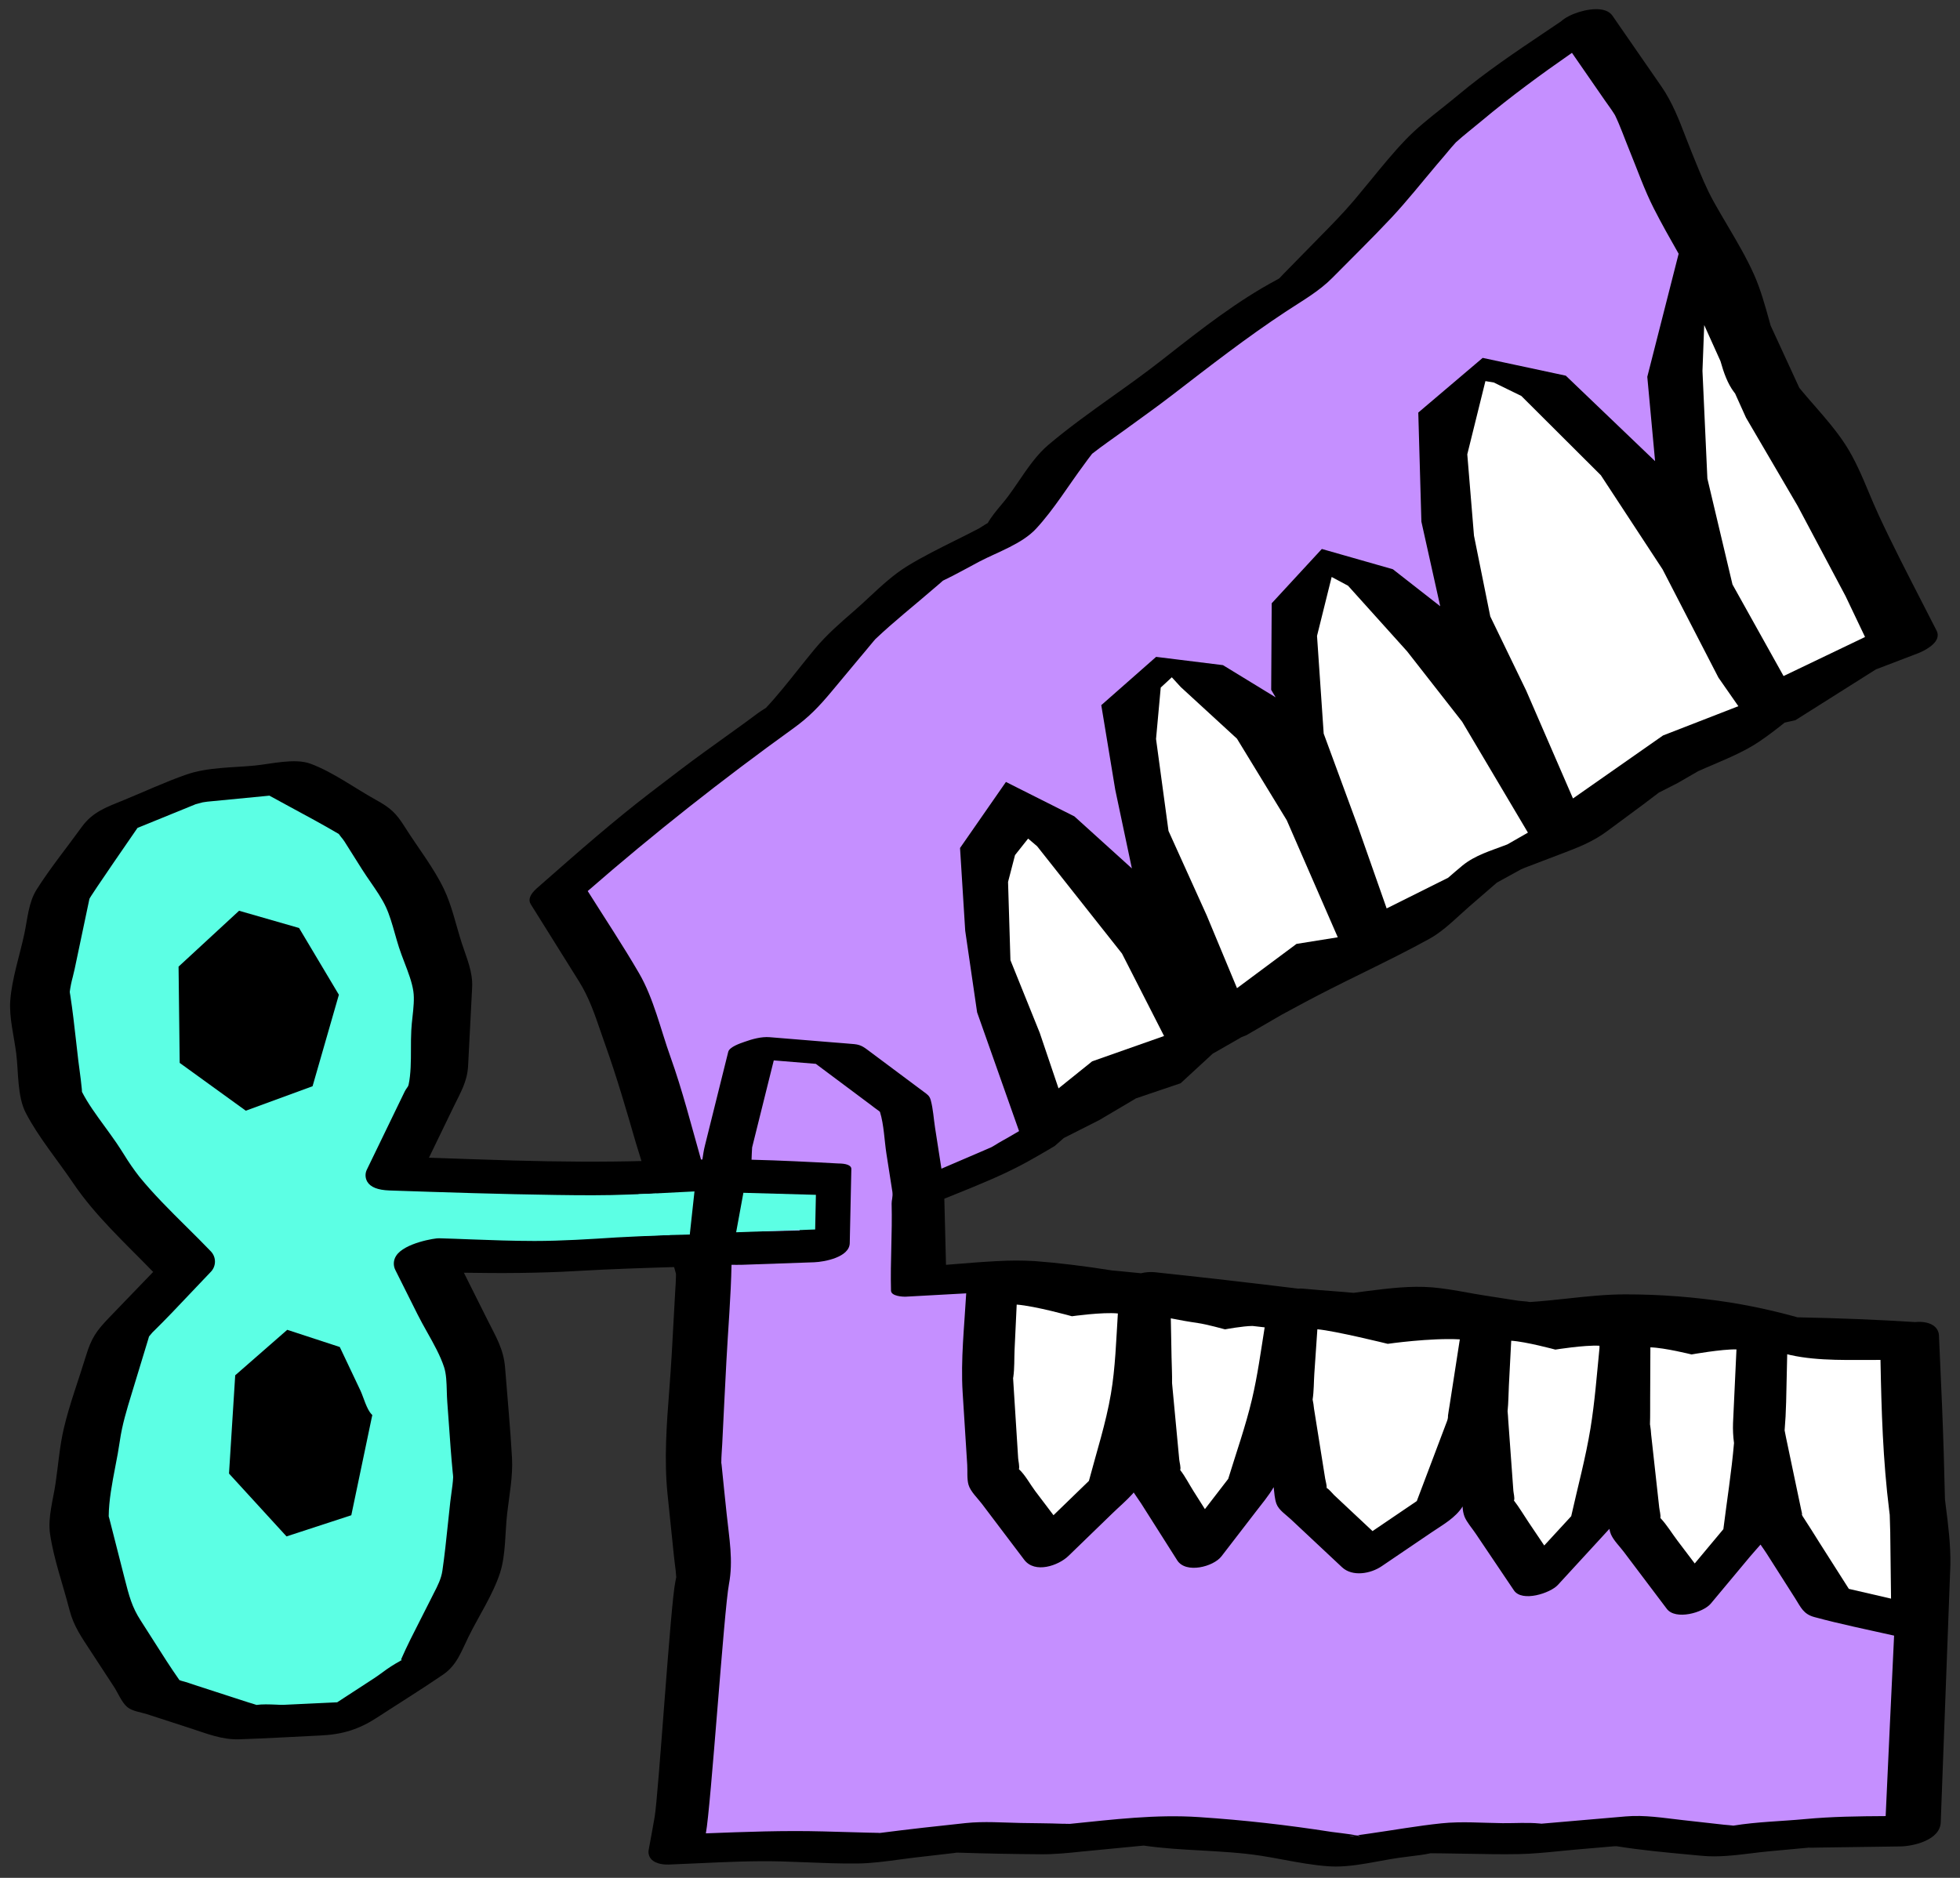 <svg fill="none" height="138" viewBox="0 0 144 138" width="144" xmlns="http://www.w3.org/2000/svg"><rect x="0" y="0" width="144" height="138" fill="#333333" stroke="none"/><path d="m142.541 110.206c-.052-2.314-.115-4.627-.216-6.941l-.224-5.111c-.024-.534-.666-.718-1.408-.641-2.903-.185-5.783-.293-8.681-.352-1.628-.46-3.281-.825-4.951-1.093-2.53-.392-5.086-.589-7.646-.591-2.369.009-4.749.435-7.116.574.251-.034-.551-.068-.807-.102l-2.512-.392c-1.247-.195-2.516-.483-3.773-.587-1.892-.159-3.854.18-5.783.401-1.238-.102-2.475-.192-3.718-.307-.119-.009-.239-.009-.359 0-3.526-.433-7.055-.836-10.586-1.211-.303-.018-.608.012-.902.087-.735-.078-1.47-.145-2.204-.216-1.876-.293-3.777-.542-5.638-.682-.901-.055-1.805-.055-2.706 0-.054 0-.111.006-.166.009-1.333.07-2.665.192-3.983.295-.046-1.831-.093-3.663-.139-5.495 2.087-.853 4.231-1.661 6.195-2.735.691-.378 1.37-.781 2.05-1.176l.74-.632 2.596-1.314c.543-.322 1.087-.647 1.632-.966.373-.217.745-.437 1.118-.655l3.28-1.11 2.291-2.143c.718-.419 1.449-.83 2.175-1.242l.296-.114 2.615-1.515c1.18-.644 2.366-1.277 3.567-1.886 2.413-1.224 4.881-2.366 7.249-3.671 1.073-.592 1.959-1.538 2.88-2.332l2.04-1.767c.047-.039.103-.079.149-.119l1.686-.901c.11-.049.221-.102.324-.138l2.87-1.095c1.128-.43 2.123-.82 3.097-1.548 1.281-.955 2.577-1.894 3.848-2.864l1.344-.683 1.558-.898c1.464-.668 3.093-1.247 4.425-2.142.658-.442 1.292-.934 1.919-1.435l.873-.197 5.85-3.722 3.114-1.192c.267-.102 1.408-.646 1.159-1.135-1.444-2.837-2.932-5.652-4.276-8.538-.776-1.667-1.415-3.573-2.416-5.118-.953-1.472-2.268-2.799-3.373-4.162l-.014-.016-.195-.452-1.948-4.217c-.349-1.248-.685-2.537-1.2-3.69-.82-1.845-1.987-3.587-2.962-5.356-.645-1.166-1.112-2.397-1.619-3.633-.663-1.613-1.185-3.322-2.181-4.762l-3.615-5.228c-.451-.651-2.483-.195-3.264.522-2.576 1.742-5.162 3.409-7.545 5.406-1.267 1.062-2.688 2.061-3.833 3.258-1.333 1.391-2.512 2.959-3.757 4.427-.857 1.01-1.777 1.936-2.706 2.882-.765.778-1.529 1.556-2.294 2.335-.185.189-.368.392-.562.575-.048.03-.133.084-.266.155-2.999 1.604-5.781 3.831-8.455 5.92-2.674 2.089-5.605 3.937-8.192 6.119-1.162.981-2.004 2.508-2.909 3.72-.468.626-1.164 1.325-1.538 2.034-.274.137-.623.387-.747.452-1.725.906-3.543 1.72-5.207 2.733-1.415.861-2.639 2.192-3.886 3.273-1.025.89-1.986 1.719-2.855 2.76-1.21 1.45-2.351 3.02-3.654 4.389-.044.031-.108.074-.216.141-.429.27-.832.6-1.243.897l-3.076 2.193c-1.34.964-2.643 1.978-3.954 2.983-2.883 2.21-5.577 4.599-8.303 6.997-.111.097-.537.482-.394.71 1.186 1.9 2.372 3.8 3.56 5.699.915 1.465 1.37 3.086 1.948 4.715 1.025 2.859 1.823 5.761 2.672 8.666l2.417 7.786c.032.123.072.244.102.366.014.058.029-.152.021.285-.008.577-.062 1.158-.094 1.734-.068 1.329-.14 2.659-.215 3.991-.183 3.397-.662 6.895-.314 10.281.159 1.533.318 3.067.476 4.6.052.513.147 1.034.159 1.548-.001.013-.001.027 0 .041-.016.113-.041.229-.065.337-.533 2.372-1.508 17.313-1.961 19.7-.111.586.689.687 1.097.673 2.768-.103 5.542-.308 8.31-.23 1.858.052 3.731.178 5.59.152 1.385-.017 2.786-.275 4.16-.434.955-.11 1.912-.217 2.87-.332.089-.011.179-.019.268-.03.088-.012.291 0 .479.01 1.91.064 3.827.094 5.74.109 1.257.01 2.51-.165 3.761-.283l2.988-.286c.251-.024.505-.046.758-.072 2.87.423 5.807.307 8.684.757 1.605.252 3.251.648 4.872.765 1.668.12 3.485-.385 5.125-.615.797-.113 1.612-.188 2.403-.341l.845.007c1.878.018 3.763.09 5.638.053 1.353-.026 2.712-.205 4.059-.321l2.822-.244c.102-.009.205-.009.319-.012h.04c2.056.329 4.173.501 6.246.699 1.565.149 3.228-.178 4.786-.325.986-.093 1.975-.179 2.961-.279.016.001.032.001.048 0 .364.01.733-.01 1.098-.014l5.637-.076c.802-.011 2.595-.386 2.613-1.435.036-2.121.671-16.765.707-18.885.026-1.626-.197-3.179-.4-4.791zm-77.921 24.497c-.33.035-.29-.011 0 0zm54.115.594c-.229-.013-.331-.049 0 0z" fill="#c58fff"/><path d="m98.117 137.165c-.184 0-.369-.006-.551-.019-1.103-.079-2.221-.286-3.303-.487-.536-.103-1.07-.198-1.6-.281-1.453-.228-2.958-.307-4.413-.391-1.388-.076-2.821-.155-4.222-.36-.156.016-.313.031-.467.045l-4.1.396c-.957.102-1.976.205-2.939.197-2.211-.016-4.037-.051-5.75-.108l-.481-.012-.205.029c-.625.075-1.251.148-1.878.218l-.992.114c-.388.045-.778.103-1.17.151-.99.134-2.015.273-3.028.286-1.242.016-2.524-.035-3.757-.085-.615-.025-1.23-.05-1.845-.067-2.008-.054-4.067.041-6.055.133-.744.034-1.488.069-2.231.097-.221.01-.939 0-1.295-.41-.081-.094-.138-.205-.168-.325-.03-.119-.032-.245-.005-.365.151-.793.292-1.591.433-2.389.281-1.578 1.172-15.734 1.528-17.323.023-.102.045-.205.06-.307-.015-.308-.058-.647-.102-.981-.023-.173-.045-.347-.062-.519l-.475-4.599c-.262-2.541-.064-5.158.13-7.688.066-.887.133-1.771.181-2.649l.252-4.569c.026-.38.051-.762.057-1.142 0-.059 0-.102 0-.141l-.112-.41-2.837-9.225c-.686-2.37-1.395-4.817-2.243-7.192-.116-.322-.226-.643-.335-.962-.448-1.307-.87-2.541-1.584-3.683l-3.561-5.699c-.205-.329-.05-.725.461-1.176l.549-.482c2.496-2.193 5.078-4.461 7.778-6.531l.615-.47c1.089-.835 2.215-1.699 3.35-2.518l3.067-2.211c.132-.095.265-.195.397-.295.284-.213.568-.427.866-.615.102-.062.159-.102.205-.131.799-.851 1.599-1.856 2.373-2.828.402-.504.803-1.006 1.21-1.496.885-1.061 1.856-1.902 2.885-2.793.377-.327.74-.665 1.108-1.008.89-.828 1.81-1.685 2.838-2.31 1.121-.683 2.322-1.281 3.485-1.86.585-.291 1.169-.582 1.742-.883.043-.022.113-.069.199-.123.135-.087.299-.193.452-.277.264-.467.635-.911.995-1.341.183-.22.363-.435.512-.641.258-.345.512-.718.767-1.092.655-.963 1.333-1.959 2.201-2.69 1.503-1.268 3.142-2.438 4.727-3.57 1.155-.82 2.349-1.677 3.474-2.556l.499-.39c2.54-1.99 5.168-4.046 8.009-5.566.113-.06.188-.102.233-.135.073-.075.186-.195.3-.315l2.684-2.738c.881-.896 1.712-1.742 2.504-2.674.41-.487.82-.985 1.23-1.485.81-.993 1.648-2.02 2.544-2.957.811-.849 1.759-1.6 2.673-2.326.403-.32.804-.637 1.189-.96 2.037-1.707 4.258-3.198 6.404-4.64l1.171-.788c.602-.557 1.974-.985 2.87-.883.421.047.725.205.901.455l3.616 5.228c.785 1.138 1.286 2.434 1.768 3.69.148.382.295.764.449 1.141l.245.603c.426 1.046.826 2.035 1.356 2.992.324.586.669 1.169 1.014 1.755.691 1.171 1.406 2.381 1.962 3.628.472 1.059.795 2.221 1.108 3.345l.111.4 2.108 4.577c.374.459.748.889 1.128 1.32.79.907 1.604 1.845 2.255 2.849.702 1.083 1.23 2.333 1.734 3.541.233.551.461 1.098.704 1.622 1.025 2.209 2.164 4.417 3.262 6.553l1.01 1.973c.045.088.071.184.075.282.004.098-.013.197-.05.288-.241.625-1.333 1.052-1.378 1.069l-3.115 1.192-5.912 3.733-.791.178c-.553.442-1.202.947-1.878 1.401-1.009.678-2.172 1.175-3.297 1.656-.398.17-.796.339-1.179.512l-1.526.881-1.36.692c-.77.596-1.608 1.213-2.443 1.829l-1.355 1.002c-1.047.781-2.133 1.195-3.183 1.597l-2.87 1.094c-.09.035-.183.077-.278.119l-1.771.974-2.043 1.768c-.231.205-.462.41-.693.623-.693.634-1.412 1.292-2.248 1.753-1.576.869-3.218 1.677-4.807 2.46-.82.403-1.64.807-2.454 1.219-1.198.608-2.381 1.239-3.558 1.881l-2.606 1.511-.349.138-.366.212c-.587.334-1.174.667-1.756 1.006l-2.357 2.173-3.28 1.111-1.052.624c-.435.253-.868.512-1.302.769l-.327.195-2.619 1.325-.668.584-.497.296c-.536.313-1.072.625-1.617.922-1.65.903-3.44 1.625-5.171 2.324l-.828.335.123 4.859.638-.051c.987-.081 1.98-.162 2.973-.214.092-.006.15-.007.188-.009.909-.054 1.821-.054 2.73 0 1.673.126 3.528.349 5.669.686l.635.059c.497.047.994.095 1.491.148.315-.076.639-.103.962-.081 3.463.367 7.027.775 10.592 1.212.115-.013.231-.013.346 0 .832.078 1.661.144 2.488.205l1.23.102c.295-.041.662-.087 1.025-.133 1.566-.196 3.178-.398 4.755-.268.857.072 1.723.227 2.563.377.41.075.827.15 1.238.213l2.512.392c.088.014.246.027.399.039.155.008.309.027.461.057.913-.058 1.845-.159 2.747-.256 1.394-.15 2.835-.307 4.259-.307 2.579-.003 5.155.197 7.703.596 1.669.268 3.321.632 4.949 1.089 3.109.064 5.945.177 8.651.351.579-.061 1.114.052 1.426.323.097.082.176.184.231.299.055.115.086.239.09.366l.225 5.112c.102 2.452.17 4.878.216 6.929l.057.461c.189 1.477.365 2.87.341 4.362l-.708 18.885c-.021 1.328-2.011 1.784-2.972 1.796l-5.994.084c-.25.006-.499.014-.752.007l-2.002.185-.963.089c-.41.038-.827.09-1.248.142-1.188.145-2.417.296-3.605.183l-.939-.088c-1.756-.163-3.572-.332-5.33-.615-.127 0-.205 0-.27.009l-2.824.244c-.388.034-.778.073-1.167.112-.954.094-1.939.193-2.914.211-1.268.025-2.548 0-3.793-.024-.621-.011-1.241-.023-1.861-.029l-.845-.008c-.465.103-1.013.168-1.562.235-.262.033-.526.066-.786.103-.465.065-.944.153-1.435.244-1.053.193-2.146.395-3.211.395zm-14.074-2.271.045.006c1.384.205 2.817.284 4.202.36 1.473.082 2.995.166 4.485.4.536.084 1.076.183 1.621.284 1.061.196 2.159.399 3.222.476 1.142.083 2.387-.146 3.587-.368.496-.09.985-.18 1.459-.248.265-.037.533-.071.799-.102.532-.067 1.064-.133 1.586-.234h.922c.622.006 1.245.018 1.868.031 1.237.023 2.516.048 3.762.022.946-.017 1.917-.114 2.857-.205.393-.04.786-.079 1.177-.113l2.683-.231c.123-.083.268-.063.47-.033v.009h.077c1.776.283 3.581.451 5.33.615l.94.087c1.109.103 2.299-.04 3.447-.181.429-.052.853-.103 1.27-.144l.963-.089c.664-.06 1.333-.122 1.994-.189h.041l.052.007c.238 0 .477 0 .718-.007l6.004-.084c.803-.012 2.242-.382 2.255-1.082l.707-18.885c.024-1.435-.15-2.807-.335-4.258l-.062-.513c-.046-2.05-.109-4.479-.218-6.932l-.223-5.112c0-.028-.007-.056-.019-.082s-.03-.048-.052-.066c-.12-.102-.432-.199-.939-.147-2.767-.172-5.605-.287-8.722-.349l-.092-.013c-1.614-.456-3.253-.818-4.908-1.084-2.51-.389-5.046-.585-7.585-.586-1.385.006-2.808.159-4.182.307-.956.102-1.942.205-2.914.267l-.021-.216-.054.184c-.06-.011-.205-.021-.358-.035-.172-.013-.351-.029-.451-.044l-2.513-.393c-.416-.065-.836-.139-1.255-.215-.82-.148-1.67-.3-2.492-.369-1.493-.124-3.075.074-4.603.265-.371.046-.74.092-1.109.134l-1.296-.097c-.831-.066-1.663-.132-2.496-.21-.099-.008-.199-.008-.298 0-3.633-.438-7.192-.846-10.653-1.212-.263-.013-.526.014-.781.08l-.058.013-.061-.006c-.512-.054-1.025-.102-1.543-.153l-.658-.063c-2.144-.336-3.979-.558-5.638-.682-.887-.054-1.778-.054-2.665 0h-.102c-1.046.056-2.031.136-3.011.216l-1.405.112-.155-6.127 1.284-.535c1.712-.69 3.485-1.404 5.094-2.287.539-.294 1.069-.604 1.6-.912l.444-.258.688-.595 2.973-1.545c.435-.258.869-.512 1.307-.772l1.118-.655 3.267-1.116 2.235-2.089c.651-.388 1.239-.723 1.827-1.058l.41-.236.347-.137 2.562-1.49c1.4-.763 2.537-1.363 3.587-1.895.82-.41 1.64-.82 2.46-1.223 1.582-.778 3.216-1.581 4.776-2.442.762-.42 1.446-1.046 2.109-1.653.236-.216.472-.43.709-.635l2.052-1.767c.039-.035.086-.071.132-.102l.083-.059 1.686-.901c.157-.071.264-.119.366-.158l2.87-1.094c1.005-.383 2.044-.78 3.01-1.501l1.357-1.004c.833-.615 1.666-1.23 2.489-1.856l1.399-.718 1.538-.889c.42-.194.82-.365 1.23-.538 1.093-.469 2.225-.952 3.177-1.591.682-.457 1.34-.974 1.894-1.419l.148-.071.812-.182 5.795-3.69 3.178-1.23c.427-.164.93-.512.96-.657l-1.004-1.948c-1.102-2.141-2.239-4.355-3.274-6.579-.247-.531-.48-1.087-.718-1.646-.495-1.179-1.007-2.398-1.675-3.428-.623-.962-1.421-1.88-2.193-2.768-.395-.455-.788-.907-1.158-1.363l-.064-.102-.196-.452-1.947-4.209-.132-.455c-.308-1.099-.615-2.235-1.071-3.243-.539-1.21-1.243-2.401-1.923-3.555-.35-.591-.697-1.181-1.025-1.772-.552-.996-.979-2.05-1.392-3.075l-.245-.601c-.158-.381-.308-.768-.456-1.155-.468-1.216-.952-2.471-1.689-3.538l-3.615-5.228c-.047-.069-.192-.124-.382-.146-.708-.074-1.845.276-2.336.73l-1.215.82c-2.131 1.435-4.336 2.913-6.343 4.594-.39.328-.796.65-1.204.973-.896.71-1.822 1.446-2.598 2.255-.878.917-1.706 1.933-2.507 2.915-.41.503-.82 1.006-1.237 1.496-.808.952-1.688 1.845-2.538 2.713l-2.676 2.729c-.123.129-.245.258-.374.379-.11.078-.225.148-.343.211-2.786 1.49-5.388 3.527-7.906 5.496l-.497.391c-1.138.889-2.339 1.742-3.5 2.576-1.573 1.127-3.2 2.286-4.681 3.534-.789.666-1.435 1.621-2.067 2.543-.264.384-.522.764-.786 1.116-.16.216-.348.442-.542.672-.361.431-.735.878-.964 1.313l-.055.102-.102.052c-.158.08-.341.199-.489.293-.102.071-.199.128-.253.157-.577.307-1.166.597-1.755.89-1.148.572-2.335 1.164-3.431 1.831-.965.587-1.857 1.418-2.72 2.222-.375.347-.744.692-1.117 1.015-1.017.88-1.967 1.704-2.813 2.718-.41.485-.801.984-1.2 1.483-.783.984-1.594 2.003-2.471 2.924-.091.072-.186.138-.285.199-.28.175-.548.378-.82.579-.135.102-.272.205-.41.307l-3.067 2.211c-1.127.812-2.248 1.673-3.332 2.505l-.615.471c-2.681 2.05-5.253 4.314-7.741 6.5l-.547.482c-.11.086-.205.19-.282.307l3.516 5.63c.758 1.212 1.215 2.545 1.656 3.832.109.317.216.634.33.953.856 2.392 1.569 4.854 2.255 7.236l.42 1.451 2.49 8.039c.071.115.069.285.065.502-.006.393-.033.786-.058 1.18l-.251 4.56c-.047.883-.115 1.772-.184 2.665-.189 2.499-.385 5.083-.13 7.56l.476 4.599c.015.166.038.333.059.501.053.356.088.715.102 1.075v.031.071c-.017.123-.043.251-.071.369-.353 1.57-1.241 15.718-1.521 17.288-.142.801-.284 1.6-.436 2.397.095.179.41.252.727.242.74-.028 1.482-.063 2.224-.097 2.002-.092 4.069-.188 6.108-.134.615.017 1.237.043 1.857.068 1.224.05 2.494.102 3.718.084.97-.013 1.971-.148 2.94-.279.396-.053.79-.103 1.184-.153l.993-.114c.624-.071 1.25-.143 1.872-.218l.267-.03.536.009c1.706.057 3.526.091 5.73.108.934.012 1.919-.095 2.857-.194l4.107-.397c.167-.016.333-.031.501-.048z" fill="#000"/><path d="m142.541 110.207c-.052-2.315-.115-4.628-.216-6.941-.075-1.704-.15-3.409-.225-5.112-.024-.533-.666-.718-1.407-.641-2.903-.185-5.783-.293-8.681-.352-1.628-.46-3.281-.825-4.951-1.093-2.53-.392-5.086-.589-7.646-.591-2.369.01-4.75.435-7.116.574.25-.034-.551-.068-.807-.102l-2.512-.392c-1.247-.194-2.516-.483-3.773-.587-1.893-.158-3.854.18-5.783.401-1.239-.102-2.475-.192-3.718-.307-.119-.01-.239-.01-.359 0-3.526-.432-7.055-.835-10.586-1.211-.303-.018-.608.012-.902.087-.735-.078-1.47-.145-2.204-.216-1.876-.293-3.777-.541-5.638-.682-.901-.055-1.804-.055-2.705 0-.054 0-.111.006-.166.009-1.333.07-2.665.193-3.983.295-.046-1.831-.093-3.663-.139-5.494 2.087-.854 4.231-1.661 6.195-2.736.691-.377 1.371-.78 2.05-1.176l.74-.632 2.596-1.314c.543-.322 1.087-.647 1.632-.965l1.117-.655 3.28-1.111 2.292-2.142c.718-.419 1.449-.83 2.174-1.243l.297-.114 2.615-1.515c1.18-.644 2.365-1.277 3.567-1.886 2.413-1.223 4.881-2.366 7.248-3.671 1.073-.591 1.959-1.538 2.881-2.333l2.04-1.767c.047-.039.103-.079.148-.119l1.687-.901c.11-.048.221-.102.324-.138l2.87-1.094c1.128-.432 2.124-.82 3.098-1.549 1.281-.955 2.578-1.894 3.849-2.864l1.343-.683 1.557-.898c1.465-.668 3.094-1.247 4.426-2.142.657-.442 1.292-.934 1.919-1.435l.873-.197 5.849-3.723 3.115-1.192c.267-.102 1.408-.646 1.159-1.135-1.444-2.836-2.932-5.652-4.276-8.537-.777-1.668-1.415-3.574-2.416-5.119-.953-1.472-2.268-2.798-3.373-4.162 0 0-.01-.01-.014-.016l-.195-.452-1.948-4.216c-.35-1.25-.685-2.538-1.2-3.69-.82-1.845-1.987-3.587-2.962-5.356-.646-1.166-1.112-2.397-1.619-3.633-.663-1.613-1.186-3.322-2.181-4.762l-3.615-5.228c-.451-.651-2.484-.195-3.264.522-2.576 1.742-5.162 3.409-7.545 5.407-1.267 1.061-2.688 2.06-3.833 3.257-1.333 1.391-2.512 2.959-3.757 4.427-.857 1.01-1.778 1.937-2.707 2.882l-2.294 2.335c-.185.189-.367.393-.561.576-.048.029-.133.083-.267.154-2.998 1.605-5.78 3.831-8.454 5.921-2.674 2.09-5.615 3.92-8.202 6.099-1.163.981-2.004 2.508-2.909 3.72-.468.626-1.164 1.325-1.538 2.034-.274.137-.623.387-.748.453-1.725.905-3.542 1.719-5.206 2.732-1.415.861-2.639 2.192-3.886 3.273-1.025.89-1.986 1.719-2.855 2.76-1.21 1.45-2.351 3.02-3.654 4.389-.044.031-.109.074-.216.141-.43.27-.832.601-1.243.897l-3.068 2.213c-1.34.964-2.643 1.978-3.954 2.984-2.883 2.21-5.577 4.599-8.309 6.997-.11.096-.536.481-.394.709l3.561 5.699c.915 1.466 1.371 3.087 1.948 4.715 1.025 2.858 1.823 5.761 2.672 8.665-3.257.09-6.51.06-9.773-.031-2.065-.057-4.131-.136-6.195-.205l1.811-3.741c.512-1.054 1.006-1.857 1.065-3.014.098-1.918.197-3.836.296-5.752.059-1.162-.395-2.133-.755-3.244-.423-1.301-.726-2.762-1.319-3.998-.757-1.575-1.924-3.053-2.856-4.533-.666-1.057-1.058-1.419-2.152-2.022-1.538-.852-3.146-2.039-4.798-2.65-1.151-.425-2.899.021-4.094.137-1.633.158-3.451.116-5.015.659-1.564.543-3.082 1.258-4.613 1.882-1.23.502-2.273.855-3.075 1.964-1.101 1.529-2.319 3.021-3.323 4.612-.592.941-.665 2.146-.895 3.229-.335 1.584-.911 3.28-1.036 4.892-.102 1.269.285 2.693.44 3.95.165 1.345.07 3.129.697 4.335.932 1.794 2.334 3.463 3.465 5.139 1.64 2.431 3.853 4.444 5.895 6.549l-3.185 3.306c-1.001 1.039-1.346 1.53-1.764 2.899-.535 1.754-1.198 3.513-1.616 5.297-.307 1.306-.41 2.686-.604 4.014-.17 1.183-.583 2.536-.41 3.723.27 1.861.956 3.748 1.422 5.572.315 1.23.89 2.022 1.598 3.108.562.858 1.123 1.716 1.683 2.575.28.428.57 1.147.968 1.48.363.308 1.025.389 1.46.528l3.178 1.032c1.22.395 2.315.855 3.605.812 1.995-.066 3.988-.187 5.982-.281 1.579-.074 2.793-.444 4.12-1.308 1.626-1.059 3.28-2.081 4.881-3.178.999-.689 1.325-1.701 1.858-2.783.744-1.509 1.79-3.083 2.309-4.684.426-1.315.365-2.986.522-4.357.155-1.352.431-2.73.356-4.091-.122-2.203-.337-4.408-.506-6.604-.102-1.381-.672-2.288-1.302-3.546l-1.727-3.455c2.768.046 5.505.036 8.295-.127 2.508-.146 5.016-.225 7.526-.301.032.122.071.243.102.366.014.057.029-.153.021.284-.009.577-.062 1.158-.094 1.734-.068 1.33-.14 2.661-.215 3.991-.183 3.397-.662 6.895-.314 10.282.159 1.533.318 3.066.476 4.599.052.513.147 1.034.159 1.548v.041c-.016.113-.04.229-.065.338-.532 2.371-1.507 17.312-1.96 19.7-.111.585.688.686 1.096.672 2.768-.103 5.543-.308 8.311-.229 1.858.051 3.731.177 5.59.152 1.385-.018 2.786-.276 4.16-.435.955-.11 1.912-.217 2.87-.332l.268-.03c.085 0 .291 0 .479.01 1.91.064 3.827.095 5.74.11 1.257.009 2.51-.165 3.761-.284l2.988-.286c.251-.024.505-.044.757-.072 2.87.424 5.808.307 8.685.757 1.604.253 3.251.649 4.872.765 1.668.121 3.485-.385 5.125-.615.798-.113 1.612-.187 2.403-.341l.846.008c1.878.017 3.763.089 5.638.053 1.352-.025 2.712-.205 4.059-.322l2.821-.244c.103-.008.205-.009.32-.012l.04.006c2.056.328 4.173.501 6.245.698 1.566.149 3.229-.178 4.786-.325.987-.093 1.975-.178 2.961-.278h.048c.364.009.733-.01 1.097-.015l5.638-.076c.801-.011 2.595-.386 2.613-1.435.035-2.119.671-16.765.707-18.885.032-1.632-.192-3.186-.394-4.797zm-10.117 1.187c-.128-.205-.034-.146 0 0zm-113.358 14.665c.17.062.254.122 0 0zm32.538-40.849h-.102c-.718-2.53-1.363-5.081-2.247-7.551-.718-2.004-1.23-4.287-2.299-6.13-1.19-2.05-2.514-4.04-3.777-6.048 4.875-4.247 9.872-8.184 15.125-11.97 1.14-.82 1.897-1.619 2.801-2.704.711-.852 1.422-1.704 2.131-2.555.249-.298.503-.592.746-.895.133-.167.307-.36.324-.383 1.375-1.307 2.886-2.498 4.318-3.739.218-.189.445-.372.657-.568.011-.006.014-.006.028-.012.903-.428 1.777-.932 2.665-1.397 1.333-.696 3.118-1.29 4.152-2.411 1.31-1.417 2.379-3.178 3.534-4.728.192-.257.375-.525.578-.773.745-.586 1.538-1.127 2.303-1.682 1.192-.871 2.401-1.725 3.571-2.626 2.78-2.139 5.477-4.245 8.405-6.171 1.171-.771 2.385-1.452 3.371-2.45 1.435-1.454 2.904-2.889 4.305-4.381 1.187-1.264 2.269-2.64 3.391-3.963.343-.404.693-.803 1.025-1.213.064-.077.307-.338.357-.401.596-.541 1.247-1.039 1.862-1.554 2.163-1.812 4.375-3.433 6.662-5.022l2.411 3.485c.229.332.479.658.692 1.001.177.287.069.116.06.097.395.82.698 1.698 1.043 2.54.589 1.435 1.105 2.927 1.805 4.305.573 1.127 1.198 2.233 1.827 3.336l-2.303 9.044.573 6.199-6.56-6.283-6.107-1.307-4.731 4.018.228 8.015 1.384 6.219-3.479-2.72-5.219-1.49-3.683 3.991-.038 6.362.328.551-3.871-2.367-4.911-.608-4.029 3.549 1.025 6.207 1.223 5.79-4.224-3.824-5.029-2.53-3.372 4.854.38 6.08.874 5.996 3.083 8.729-.718.419c-.35.205-.718.396-1.058.615-.084.054-.184.11-.257.149-.544.243-1.098.471-1.64.707l-2.031.872c-.156-1.004-.313-2.009-.469-3.014-.102-.659-.14-1.373-.315-2.018-.089-.33-.247-.419-.527-.628l-3.895-2.907c-.421-.307-.65-.536-1.195-.587-.524-.049-1.05-.086-1.574-.129l-4.648-.381c-.604-.049-1.286.141-1.845.342-.286.102-1.103.365-1.195.734-.572 2.301-1.144 4.602-1.716 6.9-.085.334-.132.673-.184 1.011zm3.52 1.845c1.23.068 2.46.138 3.69.205-.027 1.259-.054 2.517-.081 3.774-1.269.045-2.538.085-3.807.127.066-1.371.132-2.74.198-4.106zm63.61 48.242c-.229-.014-.332-.049 0 0zm19.803-1.837c-1.976.011-3.952.034-5.916.219-1.733.163-3.545.198-5.268.481-.227-.033-.472-.042-.681-.065l-3.075-.344c-1.393-.156-2.757-.387-4.155-.267l-5.704.492-.492.042-.127-.014c-.891-.085-1.828-.016-2.722-.024-1.48-.015-3.009-.143-4.485.011-1.785.185-3.565.506-5.341.758-.291.041-.583.078-.873.124.112 0 .197.021.205.075 0-.018-.102-.043-.241-.07-.061.01-.124.015-.185.027-.648.121-.163-.019.174-.03-.524-.102-1.717-.236-1.821-.253-3.28-.512-6.43-.868-9.738-1.088-3.192-.214-6.297.178-9.481.497h-.024c-.129.01-.259.007-.388-.008h-.159c-1.008-.038-2.019-.038-3.028-.057-1.35-.026-2.719-.134-4.064.007-2.079.22-4.163.45-6.234.718-.039.006-.053 0-.085.008-.265-.015-.533-.014-.797-.021l-3.349-.092c-2.881-.078-5.747.032-8.624.142.366-1.927 1.333-16.38 1.696-18.307.331-1.748.015-3.398-.168-5.17-.121-1.181-.251-2.357-.365-3.543-.015-.16-.024-.19-.028-.181 0-.017 0-.028 0-.054 0-.448.044-.9.067-1.347.102-2.031.197-4.063.307-6.093.116-2.227.338-4.86.376-7.088.333 0 .346.013.802 0l5.263-.184c.771-.028 2.6-.375 2.622-1.406l.117-5.445c.006-.29-.41-.41-.964-.41-2.141-.118-4.255-.224-6.368-.276.011-.3.021-.602.042-.901.04-.17.085-.34.127-.512.33-1.326.66-2.652.989-3.978.159-.635.317-1.271.475-1.907l3.089.253 2.347 1.753 1.734 1.296c.173.129.342.271.523.39.041.026.078.059.11.096.295.955.321 2.098.474 3.075.145.935.291 1.87.438 2.805.045.369-.064.615-.057.857.056 2.222-.102 4.173-.046 6.395.011.41.866.455 1.106.442l4.419-.243c-.136 2.41-.41 4.874-.262 7.277.113 1.777.225 3.554.337 5.33.029.445-.03 1.019.092 1.452.142.501.674.998.977 1.397 1.039 1.375 2.079 2.75 3.119 4.124.78 1.032 2.51.434 3.253-.287l3.223-3.124c.498-.483 1.044-.944 1.507-1.459.024-.026.036-.054.057-.079.18.285.395.563.551.812.884 1.391 1.766 2.784 2.649 4.176.633 1.001 2.665.472 3.251-.294l2.511-3.262c.469-.615.953-1.179 1.324-1.821.048.405.07.859.205 1.225.168.463.718.813 1.056 1.135l3.759 3.523c.771.723 2.107.477 2.909-.068 1.223-.828 2.445-1.657 3.668-2.488.859-.582 1.752-1.065 2.287-1.907.003.257.05.511.14.752.182.434.55.839.811 1.23.939 1.396 1.878 2.79 2.816 4.182.599.89 2.675.205 3.225-.393.986-1.073 1.972-2.145 2.956-3.218.278-.303.556-.606.835-.909.023.141.062.278.116.41.205.458.634.872.932 1.268l3.17 4.202c.64.848 2.665.288 3.229-.384l2.87-3.44c.256-.307.529-.599.785-.899.155.221.308.438.442.646.705 1.107 1.41 2.214 2.114 3.321.41.651.599 1.141 1.393 1.357 1.932.526 3.909.923 5.865 1.366-.013.242-.617 13.015-.62 13.263z" fill="#000"/><path d="m48.47 88.469c-.259-.79-.462-1.402-.463-1.404l-1.758.076c-1.806.077-3.587.059-5.399.033-4.076-.059-8.146-.192-12.221-.33-.242-.009-1.357-.065-1.083-.629l1.692-3.493 1.076-2.223c.096-.197.27-.325.337-.644.275-1.284.143-2.789.211-4.1.048-.943.285-2.068.148-3.004-.162-1.1-.737-2.266-1.08-3.322-.322-.991-.553-2.102-.993-3.049-.459-.986-1.21-1.919-1.79-2.838-.43-.683-.862-1.367-1.294-2.05-.241-.382-.66-.752-.351-.597-1.823-1.077-3.714-2.057-5.571-3.075l-2.436.237c-.775.074-1.549.149-2.323.225-.135.012-.461.069-.701.102l-.335.129-2.129.868-2.316.945-2.486 3.453c-.368.512-.82 1.025-1.134 1.571-0.0.031-.007.062-.018.09-.076.25-.11.521-.165.777-.342 1.617-.683 3.233-1.025 4.85-.121.572-.307 1.171-.371 1.754 0 .022 0 .017-.005.032.01.146.028.291.053.436.243 1.561.385 3.144.578 4.715.086.699.195 1.4.257 2.101.021.229.006.278-.006.283.03.041.055.085.077.131.681 1.346 1.753 2.599 2.594 3.849.56.83 1.073 1.742 1.705 2.514 1.594 1.961 3.545 3.706 5.294 5.535.18.189.15.448-.031.635-1.419 1.472-2.799 2.995-4.262 4.424-.091.088-.317.395-.359.41-.065.185-.112.386-.166.569-.366 1.195-.731 2.391-1.097 3.587-.388 1.275-.763 2.46-.952 3.77-.264 1.836-.828 3.861-.82 5.716.001.013.001.026 0 .04.038.073.064.151.077.231.096.369.189.739.283 1.11.273 1.07.547 2.142.82 3.214.333 1.306.555 2.227 1.28 3.338.978 1.498 1.907 3.054 2.944 4.51.135.08.28.141.431.181.482.121.957.307 1.435.463l3.081.999c.355.115.747.212 1.105.35.507-.135 1.683-.012 2.024-.029l4.159-.196 2.858-1.862c.634-.41 1.285-.961 1.972-1.291-.021.031-.035.066-.041.103s-.005.075.005.111c.007-.088.039-.173.091-.244.344-.161.19-.181.045-.079.057-.096.116-.186.132-.223.653-1.499 1.454-2.949 2.176-4.416.389-.787.804-1.458.922-2.316.246-1.69.39-3.4.584-5.096.07-.605.181-1.221.205-1.829 0-.18-.026-.368-.042-.546-.163-1.682-.259-3.373-.388-5.058-.066-.855 0-1.88-.259-2.696-.439-1.361-1.354-2.707-1.992-3.984-.547-1.085-1.09-2.171-1.631-3.258-.426-.853 2.211-1.417 2.623-1.405 2.339.066 4.687.205 7.027.198 3.356 0 6.728-.359 10.088-.485h.039c-.247-.784-.632-1.963-.938-2.893z" fill="#5cffe4"/><path d="m18.759 126.63-.196-.075c-.212-.082-.439-.148-.66-.213l-3.977-1.289c-.299-.103-.601-.205-.903-.287-.198-.05-.389-.127-.566-.23l-.233-.205c-.698-.983-1.354-2.016-1.986-3.015-.322-.513-.645-1.019-.973-1.52-.762-1.168-1.015-2.161-1.333-3.418l-1.141-4.466-.088-.082v-.277c0-1.347.258-2.706.512-4.02.119-.622.237-1.23.322-1.828.186-1.284.535-2.429.906-3.643l1.22-4.007c.036-.132.074-.268.119-.397l.117-.335.155-.036c.011-.012.021-.026.033-.039.08-.102.162-.194.211-.242.971-.947 1.903-1.936 2.835-2.923.435-.461.87-.919 1.305-1.375-.534-.553-1.085-1.1-1.64-1.647-1.212-1.202-2.466-2.445-3.553-3.782-.438-.558-.843-1.141-1.214-1.747-.174-.274-.347-.546-.526-.811-.275-.41-.571-.812-.872-1.221-.63-.859-1.283-1.749-1.763-2.697l-.502-.669.348-.16c-.042-.403-.095-.808-.15-1.212l-.089-.685c-.064-.521-.121-1.041-.18-1.562-.116-1.047-.233-2.093-.395-3.13-.03-.197-.052-.355-.06-.506l.645-.049-.637-.082c.054-.427.138-.85.251-1.265.047-.185.092-.37.131-.551l1.074-5.094c.029-.175.066-.348.113-.52l-.012-.102.102-.185c.24-.397.506-.777.798-1.138.128-.164.254-.328.372-.491l2.592-3.603 5.114-2.058.316-.047c.168-.027.325-.05.41-.059l4.958-.481.173.096c.555.303 1.111.605 1.67.906 1.288.702 2.621 1.429 3.914 2.185l-.221.401.339-.188.092.115c.128.152.247.311.357.478l1.294 2.05c.186.295.392.591.597.891.443.644.901 1.308 1.23 2.019.316.681.525 1.418.728 2.131.095.336.19.669.295.99.109.338.243.687.379 1.041.297.776.606 1.579.725 2.386.102.718.023 1.473-.057 2.206-.034.318-.07.63-.084.922-.022.421-.022.862-.023 1.309 0 .966 0 1.963-.205 2.89-.056.251-.166.487-.322.692l-2.676 5.489c.123.019.247.03.372.034 4.119.14 8.155.271 12.206.33 1.808.027 3.576.044 5.363-.033l2.427-.102.031.663.399 1.21c.307.933.695 2.116.938 2.892l.249.791-.828.042c-1.369.051-2.694.136-4.017.221-2.011.129-4.092.262-6.142.266-1.601 0-3.178-.059-4.723-.117-.775-.03-1.549-.059-2.324-.082-.377.006-1.595.339-1.959.615l1.559 3.117c.205.41.443.833.682 1.26.512.905 1.034 1.845 1.348 2.815.214.665.234 1.39.254 2.091.007.258.014.512.034.752l.125 1.737c.078 1.105.156 2.208.262 3.309.026.259.042.432.045.599-.022.467-.079.898-.138 1.326l-.076.586c-.066.561-.124 1.127-.183 1.689-.119 1.144-.239 2.289-.404 3.425-.118.807-.453 1.463-.779 2.097l-.205.41c-.243.493-.495.985-.747 1.479-.266.519-.537 1.048-.798 1.581l.276-.132-.809 1.393c-.013.431-.396.61-.578.695l-.014-.027-.045.032.01.021c-.051.025-.102.052-.153.078l-2.127 1.486.065-.103-2.689 1.752-4.334.205c-.114.006-.323 0-.569-.013-.399-.018-1.065-.047-1.32.021zm-5.577-3.163c.05.023.102.041.155.055.34.086.678.205 1.013.319l3.916 1.27c.194.057.391.115.581.181.397-.06.916-.044 1.49-.02.194.009.36.02.452.014l3.985-.188 2.712-1.766c.205-.134.41-.283.615-.432.411-.31.844-.589 1.296-.836l.007-.011.124-.058-.065-.036c.428-.985.94-1.985 1.435-2.953.248-.485.498-.972.739-1.459l.216-.43c.307-.589.564-1.099.651-1.695.163-1.119.28-2.248.398-3.374.059-.569.121-1.136.183-1.703.024-.205.052-.41.08-.615.054-.39.11-.783.128-1.172 0-.091-.017-.226-.032-.357-.116-1.209-.195-2.325-.273-3.44l-.126-1.728c-.019-.261-.029-.535-.036-.814-.017-.615-.036-1.244-.194-1.735-.274-.849-.768-1.73-1.245-2.579-.249-.445-.495-.883-.71-1.314l-1.63-3.259c-.084-.164-.122-.347-.112-.531.01-.184.069-.361.171-.515.602-.947 2.911-1.312 3.156-1.288.778.021 1.556.051 2.336.082 1.538.058 3.091.115 4.672.116 2.01 0 4.07-.135 6.062-.262 1.067-.07 7.599-.327 8.666-.377-.215-.666-.989-3.02-.989-3.02l-6.739.244c-1.82.078-3.611.06-5.433.034-4.063-.059-8.105-.19-12.233-.33-.849-.032-1.378-.241-1.619-.642-.08-.138-.124-.293-.128-.452s.033-.317.107-.458l2.768-5.715c.05-.098.108-.191.173-.28.055-.062.094-.137.114-.217.17-.797.173-1.727.174-2.627 0-.468 0-.93.025-1.371.015-.316.051-.653.089-.996.072-.653.144-1.333.062-1.88-.097-.669-.379-1.403-.653-2.116-.143-.375-.286-.745-.401-1.103-.109-.334-.205-.684-.307-1.036-.189-.665-.384-1.353-.657-1.939-.285-.615-.712-1.23-1.127-1.834-.217-.314-.43-.624-.626-.934l-1.292-2.05c-.081-.121-.169-.236-.264-.346-.056-.065-.107-.134-.154-.205-1.174-.691-2.404-1.352-3.59-1.993-.501-.272-1.003-.542-1.504-.82l-4.563.442c-.069.006-.198.027-.337.049l-.518.138-4.274 1.742s-3.507 5.07-3.533 5.217l-1.082 5.139c-.042.196-.09.394-.14.593-.099.359-.173.725-.222 1.094 0 .044.023.154.039.258.171 1.1.29 2.166.41 3.23.057.512.115 1.032.177 1.548l.088.672c.064.482.129.964.173 1.447.005.055.011.124.011.199.434.852 1.049 1.69 1.64 2.501.307.423.615.844.901 1.262.186.274.365.556.545.839.344.564.721 1.109 1.127 1.63 1.044 1.284 2.273 2.502 3.462 3.681.608.603 1.215 1.203 1.798 1.813.196.207.303.483.297.768-.006.285-.123.557-.328.756-.471.489-.938.983-1.404 1.477-.945 1-1.889 2.002-2.87 2.961-.027.028-.07.082-.115.137-.045.055-.089.102-.129.154-.018.058-.034.119-.05.178l-1.23 4.042c-.356 1.165-.692 2.265-.862 3.452-.089.615-.205 1.244-.332 1.885-.236 1.23-.478 2.495-.486 3.659.018.056.035.118.053.186l1.104 4.331c.342 1.343.55 2.152 1.197 3.145.331.512.656 1.025.981 1.537.596.94 1.213 1.913 1.859 2.832z" fill="#000"/><path d="m131.226 103.051c.026-1.177.052-2.354.079-3.531.084.018.167.044.251.062 2.094.459 4.408.344 6.602.355.069 3.745.179 7.363.642 11.085.011.103.025.197.037.296 0 .155.01.307.014.465.008.282.016.564.025.845v.072c.006.574.014 1.147.021 1.72l.037 3.059-3.1-.718c-.715-1.123-1.429-2.247-2.145-3.371-.41-.648-.812-1.306-1.237-1.947-.009-.014-.017-.028-.025-.042-.026-.176-.074-.353-.11-.527-.366-1.745-.732-3.49-1.099-5.235-.036-.167-.064-.348-.103-.526.057-.684.095-1.372.111-2.062zm1.198 8.342c-.128-.205-.034-.145 0 0zm-11.187-8.737c.005-1.215.01-2.429.016-3.643 1.033.025 3.025.522 3.025.522s2.225-.397 3.299-.371l-.252 5.41c-.018.492.006.984.072 1.472-.181 2.113-.521 4.226-.782 6.329l-2.104 2.52-1.269-1.676c-.41-.54-.787-1.176-1.256-1.667.039-.224-.062-.553-.085-.778-.197-1.776-.394-3.556-.59-5.339-.014-.243-.041-.485-.08-.726-.002-.01-.004-.02-.008-.029.022-.675.01-1.349.014-2.023zm-10.476 1.055c.064-.625.065-1.263.096-1.889l.171-3.295c1.053.06 3.244.652 3.244.652s2.133-.346 3.24-.284v.179c-.194 1.967-.344 3.953-.661 5.897-.354 2.163-.936 4.305-1.415 6.45l-1.982 2.153-1.135-1.684c-.364-.541-.701-1.119-1.1-1.634 0 0 .015.007.019 0 .059-.176-.039-.525-.052-.707l-.376-5.175c-.016-.214-.02-.434-.047-.648-.001-.005-.002-.01-.002-.015zm-14.198-2.767.223-3.259c1.302.113 5.172 1.07 5.172 1.07s3.102-.448 5.294-.329l-.389 2.511c-.12.77-.24 1.54-.358 2.31-.041.262-.09.525-.123.789-.003.048-.003.096 0 .145-.01-.103.013.038-.062.234-.095.247-.187.494-.281.742-.273.723-.547 1.447-.82 2.17-.376.994-.752 1.988-1.128 2.982l-3.252 2.207-1.933-1.812-.898-.843c-.13-.123-.355-.421-.537-.512.012-.214-.08-.492-.112-.696-.273-1.709-.547-3.421-.82-5.137-.02-.224-.054-.447-.102-.667.097-.624.084-1.285.126-1.907zm-8.546-3.715c.628.086 1.984.462 1.984.462s1.325-.248 2.024-.249c.296.036.594.066.889.102-.282 1.771-.525 3.567-.936 5.303-.466 1.963-1.148 3.895-1.742 5.831l-1.712 2.224-.835-1.318c-.319-.502-.615-1.089-.987-1.564h.008c.061-.174-.052-.557-.07-.738-.16-1.704-.32-3.409-.481-5.114-.016-.176-.029-.355-.049-.532.011-.626-.025-1.256-.037-1.882-.018-.957-.037-1.913-.055-2.87.665.126 1.329.251 1.999.342zm-13.571 3.971c.096-.652.064-1.352.094-2.01.052-1.107.104-2.213.156-3.319 1.363.102 4.058.857 4.058.857s2.255-.318 3.375-.205c-.126 1.971-.183 3.985-.512 5.913-.363 2.144-1.056 4.278-1.615 6.391l-2.602 2.522-1.348-1.781c-.359-.475-.735-1.188-1.192-1.601.059-.193-.044-.615-.056-.798-.113-1.785-.226-3.57-.339-5.355l-.034-.548c.007-.013.011-.028.016-.066zm3.323-21.218-1.381-4.085-2.152-5.336-.175-5.749.512-1.973.962-1.214.663.565 6.234 7.885 3.091 6.059-5.283 1.861zm13.113-7.364-2.224-5.344-2.809-6.212-.916-6.758.345-3.776.814-.756.658.718 4.128 3.792 3.66 5.997 3.747 8.6-3.031.486zm19.873-10.571-.113.046c-1.116.426-2.255.75-3.19 1.508-.358.292-.705.601-1.057.902l-4.518 2.255-2.141-6.096-2.485-6.751-.49-7.18 1.076-4.331 1.204.644 4.34 4.823 4.043 5.171 4.832 8.15zm14.452-38.16 1.195 2.65c.235.833.518 1.655 1.011 2.3.02.026.041.05.062.077l.802 1.778 3.793 6.483 3.518 6.625 1.435 3.011-5.986 2.87-3.752-6.729-1.845-7.784-.361-7.911zm1.045 25.907 1.464 2.102-5.535 2.152-6.615 4.629-3.437-7.925-2.64-5.454-1.196-5.934-.492-5.977 1.332-5.38.615.102 2.024.989 5.842 5.826 4.537 6.92z" fill="#fff"/><g fill="#000"><path d="m78.195 134.025c.129 0 .258 0 .388.008h.008c-.132-.012-.264-.015-.396-.008z"/><path d="m29.859 122.551h.005l.045-.079c-.041.028-.076.065-.103.108.019-.011.036-.022.052-.029z"/><path d="m27.278 104.338c-.489 2.339-.978 4.677-1.468 7.014l-4.76 1.555-4.225-4.618c.152-2.408.304-4.815.456-7.222l3.823-3.342 3.86 1.264 1.518 3.202c.218.463.457 1.391.826 1.75.024.023.032.034.045.049-.025.116-.051.234-.076.348z"/><path d="m13.202 78.107c-.027-2.356-.055-4.713-.083-7.072l4.446-4.106 4.407 1.267c.975 1.636 1.95 3.271 2.925 4.906-.645 2.242-1.29 4.483-1.933 6.722l-4.905 1.799c-1.62-1.174-3.24-2.345-4.859-3.515z"/><path d="m54.244 91.819.257-5.446 4.959.274-.11 5.001zm1.478-4.094-.131 2.768 4.375-.093.053-2.547z"/></g><path d="m54.616 87.656-.532 2.901 5.806-.205.054-2.547z" fill="#5cffe4"/><path d="m46.912 87.762-.093 3.061 3.859-.102.345-3.166z" fill="#5cffe4"/></svg>